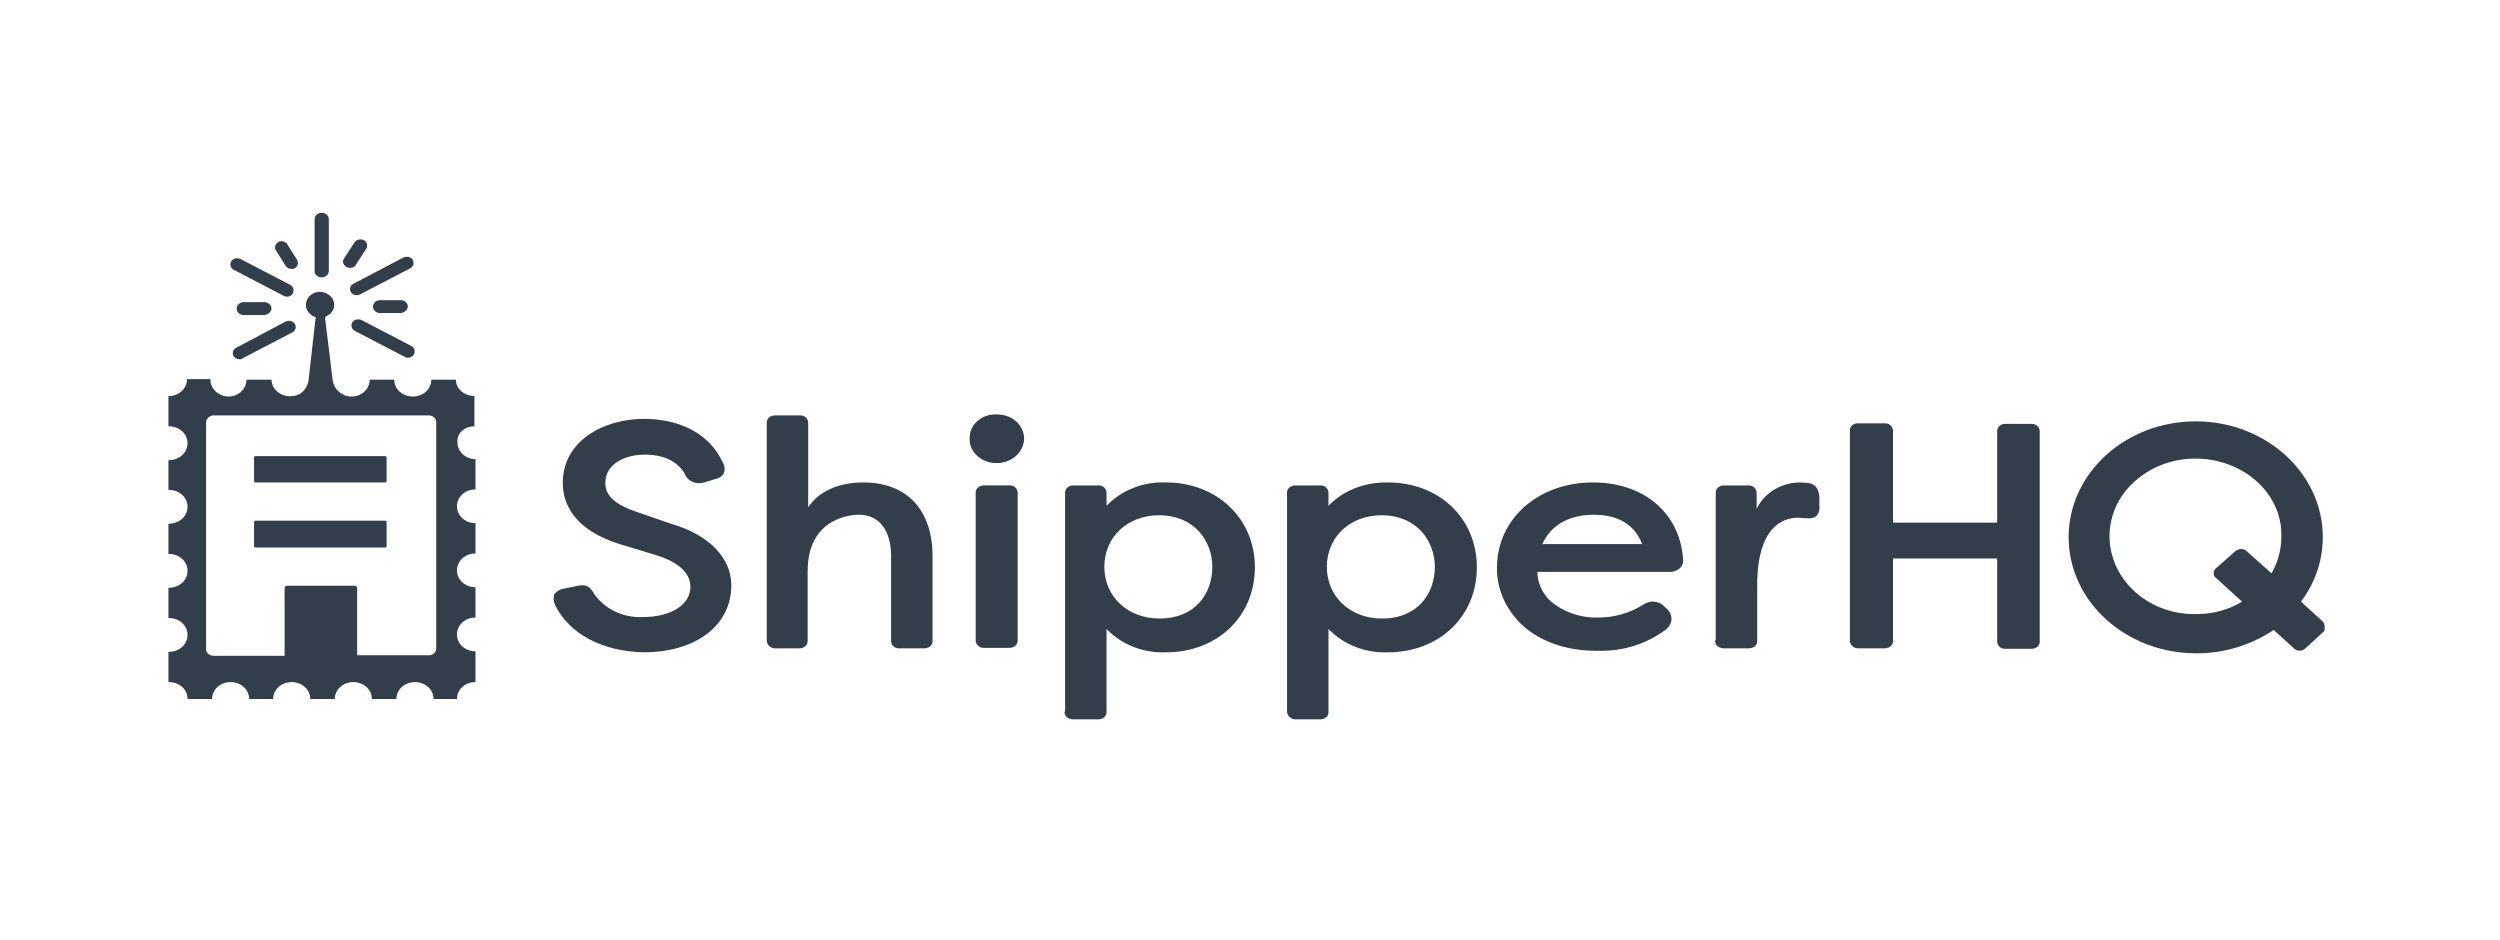 <svg width="282" height="106" viewBox="0 0 282 106" fill="none" xmlns="http://www.w3.org/2000/svg">
<path d="M36.29 31.283C35.859 31.283 35.49 31.003 35.49 30.611V24.728C35.49 24.336 35.859 24 36.29 24C36.721 24 37.09 24.336 37.09 24.728V30.611C37.028 31.003 36.721 31.283 36.29 31.283Z" fill="#323e4a"/>
<path d="M32.35 33.468C32.227 33.468 32.104 33.412 31.981 33.356L26.383 30.442C26.014 30.274 25.89 29.826 26.075 29.49C26.26 29.154 26.752 29.042 27.121 29.21L32.719 32.123C33.089 32.291 33.212 32.739 33.027 33.076C32.965 33.3 32.658 33.468 32.35 33.468Z" fill="#323e4a"/>
<path d="M29.827 35.54H27.489C27.059 35.54 26.689 35.204 26.689 34.812C26.689 34.419 27.059 34.083 27.489 34.083H29.827C30.258 34.083 30.627 34.419 30.627 34.812C30.565 35.204 30.258 35.484 29.827 35.54Z" fill="#323e4a"/>
<path d="M45.208 35.317H42.87C42.439 35.317 42.07 34.981 42.07 34.589C42.07 34.197 42.439 33.861 42.87 33.861H45.208C45.639 33.861 45.946 34.141 46.008 34.533C46.008 34.925 45.639 35.261 45.208 35.317Z" fill="#323e4a"/>
<path d="M39.487 30.218C39.057 30.218 38.688 29.882 38.688 29.49C38.688 29.378 38.749 29.266 38.81 29.154L39.98 27.361C40.164 27.025 40.656 26.913 41.025 27.081C41.394 27.249 41.517 27.697 41.333 28.034L40.164 29.826C40.041 30.106 39.795 30.218 39.487 30.218Z" fill="#323e4a"/>
<path d="M32.905 30.33C32.597 30.33 32.351 30.218 32.228 29.994L31.059 28.146C30.936 27.809 31.121 27.417 31.49 27.249C31.798 27.137 32.167 27.249 32.351 27.473L33.52 29.322C33.705 29.658 33.582 30.106 33.213 30.274C33.151 30.33 33.028 30.33 32.905 30.33Z" fill="#323e4a"/>
<path d="M27.058 40.527C26.627 40.527 26.258 40.247 26.258 39.855C26.258 39.575 26.381 39.351 26.627 39.239L32.225 36.269C32.595 36.101 33.087 36.213 33.271 36.55C33.456 36.886 33.333 37.334 32.964 37.502L27.365 40.415C27.304 40.527 27.181 40.527 27.058 40.527Z" fill="#323e4a"/>
<path d="M46.008 40.359C45.885 40.359 45.762 40.303 45.639 40.247L40.041 37.333C39.672 37.165 39.549 36.717 39.733 36.381C39.918 36.045 40.41 35.933 40.779 36.101L46.378 39.014C46.747 39.182 46.87 39.63 46.685 39.967C46.562 40.191 46.316 40.359 46.008 40.359Z" fill="#323e4a"/>
<path d="M40.286 33.3C39.855 33.3 39.486 33.02 39.486 32.628C39.486 32.348 39.609 32.124 39.855 32.011L45.516 29.042C45.885 28.874 46.377 28.986 46.561 29.322C46.746 29.659 46.623 30.107 46.254 30.275L40.655 33.188C40.532 33.244 40.409 33.3 40.286 33.3Z" fill="#323e4a"/>
<path d="M53.514 48.09V44.673C52.406 44.673 51.422 43.888 51.422 42.824H48.653C48.653 43.888 47.731 44.729 46.562 44.729C45.393 44.729 44.47 43.888 44.47 42.824H41.702C41.702 43.888 40.779 44.729 39.671 44.729C39.671 44.729 39.671 44.729 39.61 44.729C39.364 44.729 39.056 44.673 38.81 44.561C38.072 44.224 37.58 43.552 37.518 42.824C37.518 42.824 36.903 37.838 36.657 35.765L37.21 35.429C37.518 35.149 37.703 34.813 37.703 34.42C37.703 33.972 37.518 33.58 37.149 33.3C36.657 32.908 35.98 32.796 35.365 33.076C34.811 33.356 34.504 33.86 34.504 34.42C34.504 34.813 34.688 35.149 34.996 35.429C35.18 35.597 35.365 35.709 35.611 35.765C35.365 37.838 34.811 42.824 34.811 42.824C34.749 43.44 34.442 44 33.888 44.392C32.904 44.953 31.674 44.729 30.997 43.888C30.751 43.552 30.628 43.216 30.628 42.824H27.798C27.798 43.888 26.875 44.729 25.767 44.729C25.767 44.729 25.767 44.729 25.706 44.729C24.599 44.673 23.737 43.832 23.737 42.824V42.768H21.092C21.092 43.832 20.169 44.673 19.061 44.673C19.061 44.673 19.061 44.673 19 44.673V48.09H19.061C20.23 48.09 21.153 48.93 21.153 49.995C21.153 51.059 20.23 51.9 19.061 51.9H19V55.261H19.061C20.23 55.261 21.153 56.101 21.153 57.166C21.153 58.23 20.23 59.07 19.061 59.07H19V62.488H19.061C20.23 62.488 21.153 63.328 21.153 64.392C21.153 65.457 20.23 66.297 19.061 66.297H19V69.715H19.061C20.23 69.715 21.153 70.555 21.153 71.619C21.153 72.684 20.23 73.524 19.061 73.524H19V76.942H19.061C20.23 76.942 21.153 77.782 21.153 78.79C21.153 78.79 21.153 78.79 21.153 78.846H23.922C23.922 77.782 24.845 76.942 26.014 76.942C27.182 76.942 28.105 77.782 28.105 78.846H30.812C30.812 77.782 31.735 76.942 32.904 76.942C34.073 76.942 34.996 77.782 34.996 78.846H37.764C37.764 77.782 38.687 76.942 39.856 76.942C41.025 76.942 41.948 77.782 41.948 78.846H44.716C44.716 77.782 45.639 76.942 46.808 76.942C47.977 76.942 48.9 77.782 48.9 78.846H51.545C51.545 77.782 52.468 76.942 53.575 76.942C53.575 76.942 53.575 76.942 53.637 76.942V73.468C52.468 73.468 51.545 72.628 51.545 71.563C51.545 70.499 52.468 69.659 53.637 69.659V66.241C52.468 66.241 51.545 65.401 51.545 64.337C51.545 63.272 52.468 62.432 53.637 62.432V59.014C52.468 59.014 51.545 58.174 51.545 57.11C51.545 56.045 52.468 55.205 53.637 55.205V51.788C52.529 51.788 51.606 50.947 51.606 49.939C51.483 48.93 52.345 48.09 53.514 48.09ZM49.207 73.132C49.207 73.58 48.838 73.916 48.407 73.916C48.407 73.916 48.407 73.916 48.346 73.916H40.286V66.353C40.286 66.185 40.163 66.073 40.04 66.073C40.04 66.073 40.04 66.073 39.979 66.073H32.412C32.227 66.073 32.104 66.185 32.104 66.297C32.104 66.297 32.104 66.297 32.104 66.353V73.972H24.106C23.614 73.972 23.245 73.636 23.245 73.244C23.245 73.244 23.245 73.244 23.245 73.188V47.642C23.245 47.25 23.614 46.858 24.106 46.858H48.346C48.838 46.858 49.207 47.194 49.207 47.586C49.207 47.586 49.207 47.586 49.207 47.642V73.132Z" fill="#323e4a"/>
<path d="M28.843 51.451H43.423C43.546 51.451 43.608 51.507 43.608 51.619V54.252C43.608 54.364 43.546 54.42 43.423 54.42H28.843C28.72 54.42 28.658 54.364 28.658 54.252V51.563C28.658 51.507 28.72 51.451 28.843 51.451Z" fill="#323e4a"/>
<path d="M28.843 58.734H43.423C43.546 58.734 43.608 58.79 43.608 58.902V61.591C43.608 61.703 43.546 61.759 43.423 61.759H28.843C28.72 61.759 28.658 61.703 28.658 61.591V58.902C28.658 58.79 28.72 58.734 28.843 58.734Z" fill="#323e4a"/>
<path d="M75.663 59.07L71.602 57.669C68.711 56.661 68.28 55.429 68.28 54.476C68.28 52.291 70.556 51.283 72.71 51.283C74.863 51.283 76.401 52.011 77.262 53.468V53.524C77.632 54.308 78.554 54.7 79.416 54.42L80.708 54.028C81.077 53.972 81.446 53.748 81.63 53.412C81.815 53.02 81.754 52.515 81.507 52.123C80.092 49.042 76.832 47.249 72.648 47.249C68.096 47.249 63.481 49.714 63.481 54.476C63.481 56.717 64.65 59.798 70.064 61.423L74.125 62.656C76.586 63.44 77.878 64.672 77.878 66.185C77.878 68.202 75.724 69.602 72.525 69.602C70.31 69.714 68.219 68.706 67.05 67.025C66.619 66.297 66.25 65.849 65.204 66.073L63.543 66.409C63.174 66.465 62.805 66.689 62.559 66.969C62.374 67.417 62.436 67.866 62.62 68.258C64.22 71.507 67.911 73.468 72.587 73.58C78.493 73.58 82.492 70.555 82.492 66.017C82.492 62.936 79.969 60.303 75.663 59.07Z" fill="#323e4a"/>
<path d="M97.378 54.42C94.609 54.42 92.333 55.429 91.164 57.221V47.698C91.164 47.25 90.795 46.857 90.303 46.857H87.411C86.919 46.857 86.488 47.194 86.488 47.642V72.236C86.488 72.684 86.857 73.076 87.35 73.132H90.18C90.672 73.132 91.102 72.796 91.102 72.347V64.448C91.102 58.23 96.27 58.062 96.885 58.062C99.162 58.062 100.515 59.798 100.515 62.768V72.291C100.515 72.74 100.884 73.132 101.377 73.132H104.268C104.76 73.132 105.191 72.796 105.191 72.347V62.768C105.191 57.502 102.299 54.42 97.378 54.42Z" fill="#323e4a"/>
<path d="M112.39 46.745H112.267C110.667 46.745 109.375 47.921 109.375 49.378C109.375 49.434 109.375 49.434 109.375 49.49V49.658C109.437 51.058 110.728 52.179 112.267 52.235H112.636C114.297 52.123 115.527 50.89 115.527 49.378C115.466 48.649 115.158 47.977 114.543 47.473C113.989 46.969 113.189 46.745 112.39 46.745Z" fill="#323e4a"/>
<path d="M113.808 54.756H110.978C110.485 54.756 110.055 55.092 110.055 55.54V72.235C110.055 72.515 110.178 72.739 110.424 72.907C110.547 73.019 110.731 73.076 110.916 73.076H113.869C114.361 73.076 114.792 72.739 114.792 72.291V55.596C114.792 55.148 114.423 54.756 113.931 54.756C113.869 54.756 113.869 54.756 113.808 54.756Z" fill="#323e4a"/>
<path d="M131.523 54.42C128.939 54.308 126.478 55.317 124.817 57.053V55.597C124.817 55.149 124.448 54.757 123.956 54.757H121.064C120.572 54.757 120.142 55.093 120.142 55.541V80.247L120.08 80.303V80.415C120.142 80.863 120.572 81.143 121.064 81.143H123.894C124.387 81.143 124.817 80.807 124.817 80.359V70.947C126.478 72.684 128.939 73.692 131.523 73.58C137.306 73.58 141.551 69.546 141.551 64C141.551 58.454 137.245 54.42 131.523 54.42ZM136.752 63.944C136.752 66.857 134.907 69.77 130.785 69.77C127.217 69.77 124.571 67.305 124.571 63.944C124.571 60.583 127.155 58.118 130.785 58.118C134.907 58.174 136.752 61.199 136.752 63.944Z" fill="#323e4a"/>
<path d="M156.559 54.421C153.975 54.364 151.514 55.317 149.853 57.054V55.597C149.853 55.149 149.484 54.757 148.992 54.757H146.101C145.608 54.757 145.178 55.093 145.178 55.541V80.247C145.178 80.695 145.608 81.144 146.101 81.144H148.931C149.423 81.144 149.853 80.807 149.853 80.359V70.947C151.514 72.684 153.975 73.692 156.559 73.58C162.342 73.58 166.587 69.547 166.587 64.001C166.587 58.454 162.342 54.421 156.559 54.421ZM161.85 63.944C161.85 66.858 160.004 69.771 155.883 69.771C152.314 69.771 149.669 67.306 149.669 63.944C149.669 60.583 152.253 58.118 155.883 58.118C160.004 58.174 161.85 61.199 161.85 63.944Z" fill="#323e4a"/>
<path d="M179.692 54.42C173.478 54.42 168.864 58.566 168.864 64C168.802 66.465 169.91 68.874 171.817 70.611C173.909 72.46 176.8 73.412 180.122 73.412H180.614C183.198 73.412 185.659 72.628 187.689 71.171C188.182 70.891 188.489 70.387 188.551 69.883C188.551 69.434 188.366 68.986 188.059 68.706L187.751 68.426C187.443 68.09 187.074 67.922 186.582 67.866C186.151 67.81 185.721 67.978 185.352 68.202C183.875 69.154 182.091 69.659 180.245 69.659C178.277 69.715 176.369 69.042 174.893 67.81C173.97 66.913 173.416 65.737 173.416 64.504H188.182C188.674 64.561 189.166 64.392 189.535 64.056C189.843 63.72 189.904 63.328 189.843 62.936C189.412 57.782 185.352 54.42 179.692 54.42ZM173.97 61.367C175.262 58.51 178.154 58.062 179.753 58.062C181.722 58.062 184.183 58.622 185.229 61.367H173.97Z" fill="#323e4a"/>
<path d="M203.933 54.476L203.072 54.42C200.919 54.42 199.012 55.597 198.15 57.39V55.597C198.15 55.149 197.781 54.757 197.289 54.757H194.459C193.967 54.757 193.536 55.093 193.536 55.541V72.179L193.475 72.235V72.403C193.536 72.852 193.967 73.132 194.459 73.132H197.289C197.781 73.132 198.212 72.796 198.212 72.347V66.073C198.212 59.406 201.103 58.398 202.826 58.398C203.134 58.398 203.38 58.454 203.687 58.454H203.81C204.118 58.51 204.487 58.454 204.795 58.286C205.164 57.95 205.287 57.502 205.225 57.053V56.045C205.164 55.709 205.164 54.645 203.933 54.476Z" fill="#323e4a"/>
<path d="M229.159 47.81H226.206C225.713 47.81 225.283 48.146 225.283 48.594V58.902L225.221 58.958H213.594L213.532 58.902V48.594C213.532 48.146 213.163 47.754 212.671 47.754H209.533C209.041 47.754 208.672 48.09 208.672 48.538V72.291C208.672 72.74 209.103 73.132 209.595 73.132C209.595 73.132 209.595 73.132 209.656 73.132H212.609C213.101 73.132 213.532 72.796 213.532 72.347V63.048L213.594 62.992H225.221L225.283 63.048V72.347C225.283 72.796 225.652 73.188 226.144 73.188H229.159C229.651 73.188 230.081 72.852 230.081 72.404V48.65C230.081 48.202 229.712 47.81 229.159 47.81Z" fill="#323e4a"/>
<path d="M261.949 70.05L259.55 67.866C261.15 65.737 262.011 63.216 262.011 60.583C262.011 53.356 255.551 47.529 247.676 47.529C239.74 47.529 233.342 53.412 233.342 60.583C233.342 64.112 234.88 67.473 237.648 69.938C240.355 72.347 243.924 73.692 247.738 73.692H247.861C250.937 73.692 253.952 72.74 256.474 71.059L258.812 73.188C259.119 73.468 259.673 73.468 259.981 73.188L262.195 71.171C262.257 70.779 262.257 70.331 261.949 70.05ZM252.167 62.151L249.953 64.112C249.768 64.28 249.707 64.448 249.707 64.672C249.707 64.896 249.768 65.064 249.953 65.177L252.906 67.866C251.429 68.762 249.645 69.266 247.861 69.266C242.57 69.434 238.141 65.625 237.956 60.751C237.894 58.398 238.817 56.157 240.601 54.476C242.385 52.796 244.785 51.787 247.369 51.731H247.676C250.199 51.731 252.66 52.628 254.505 54.252C256.289 55.821 257.335 58.006 257.335 60.247V60.527C257.335 61.983 256.966 63.384 256.228 64.672L253.398 62.151C253.213 61.983 253.029 61.927 252.783 61.927C252.537 61.927 252.352 62.039 252.167 62.151Z" fill="#323e4a"/>
</svg>
